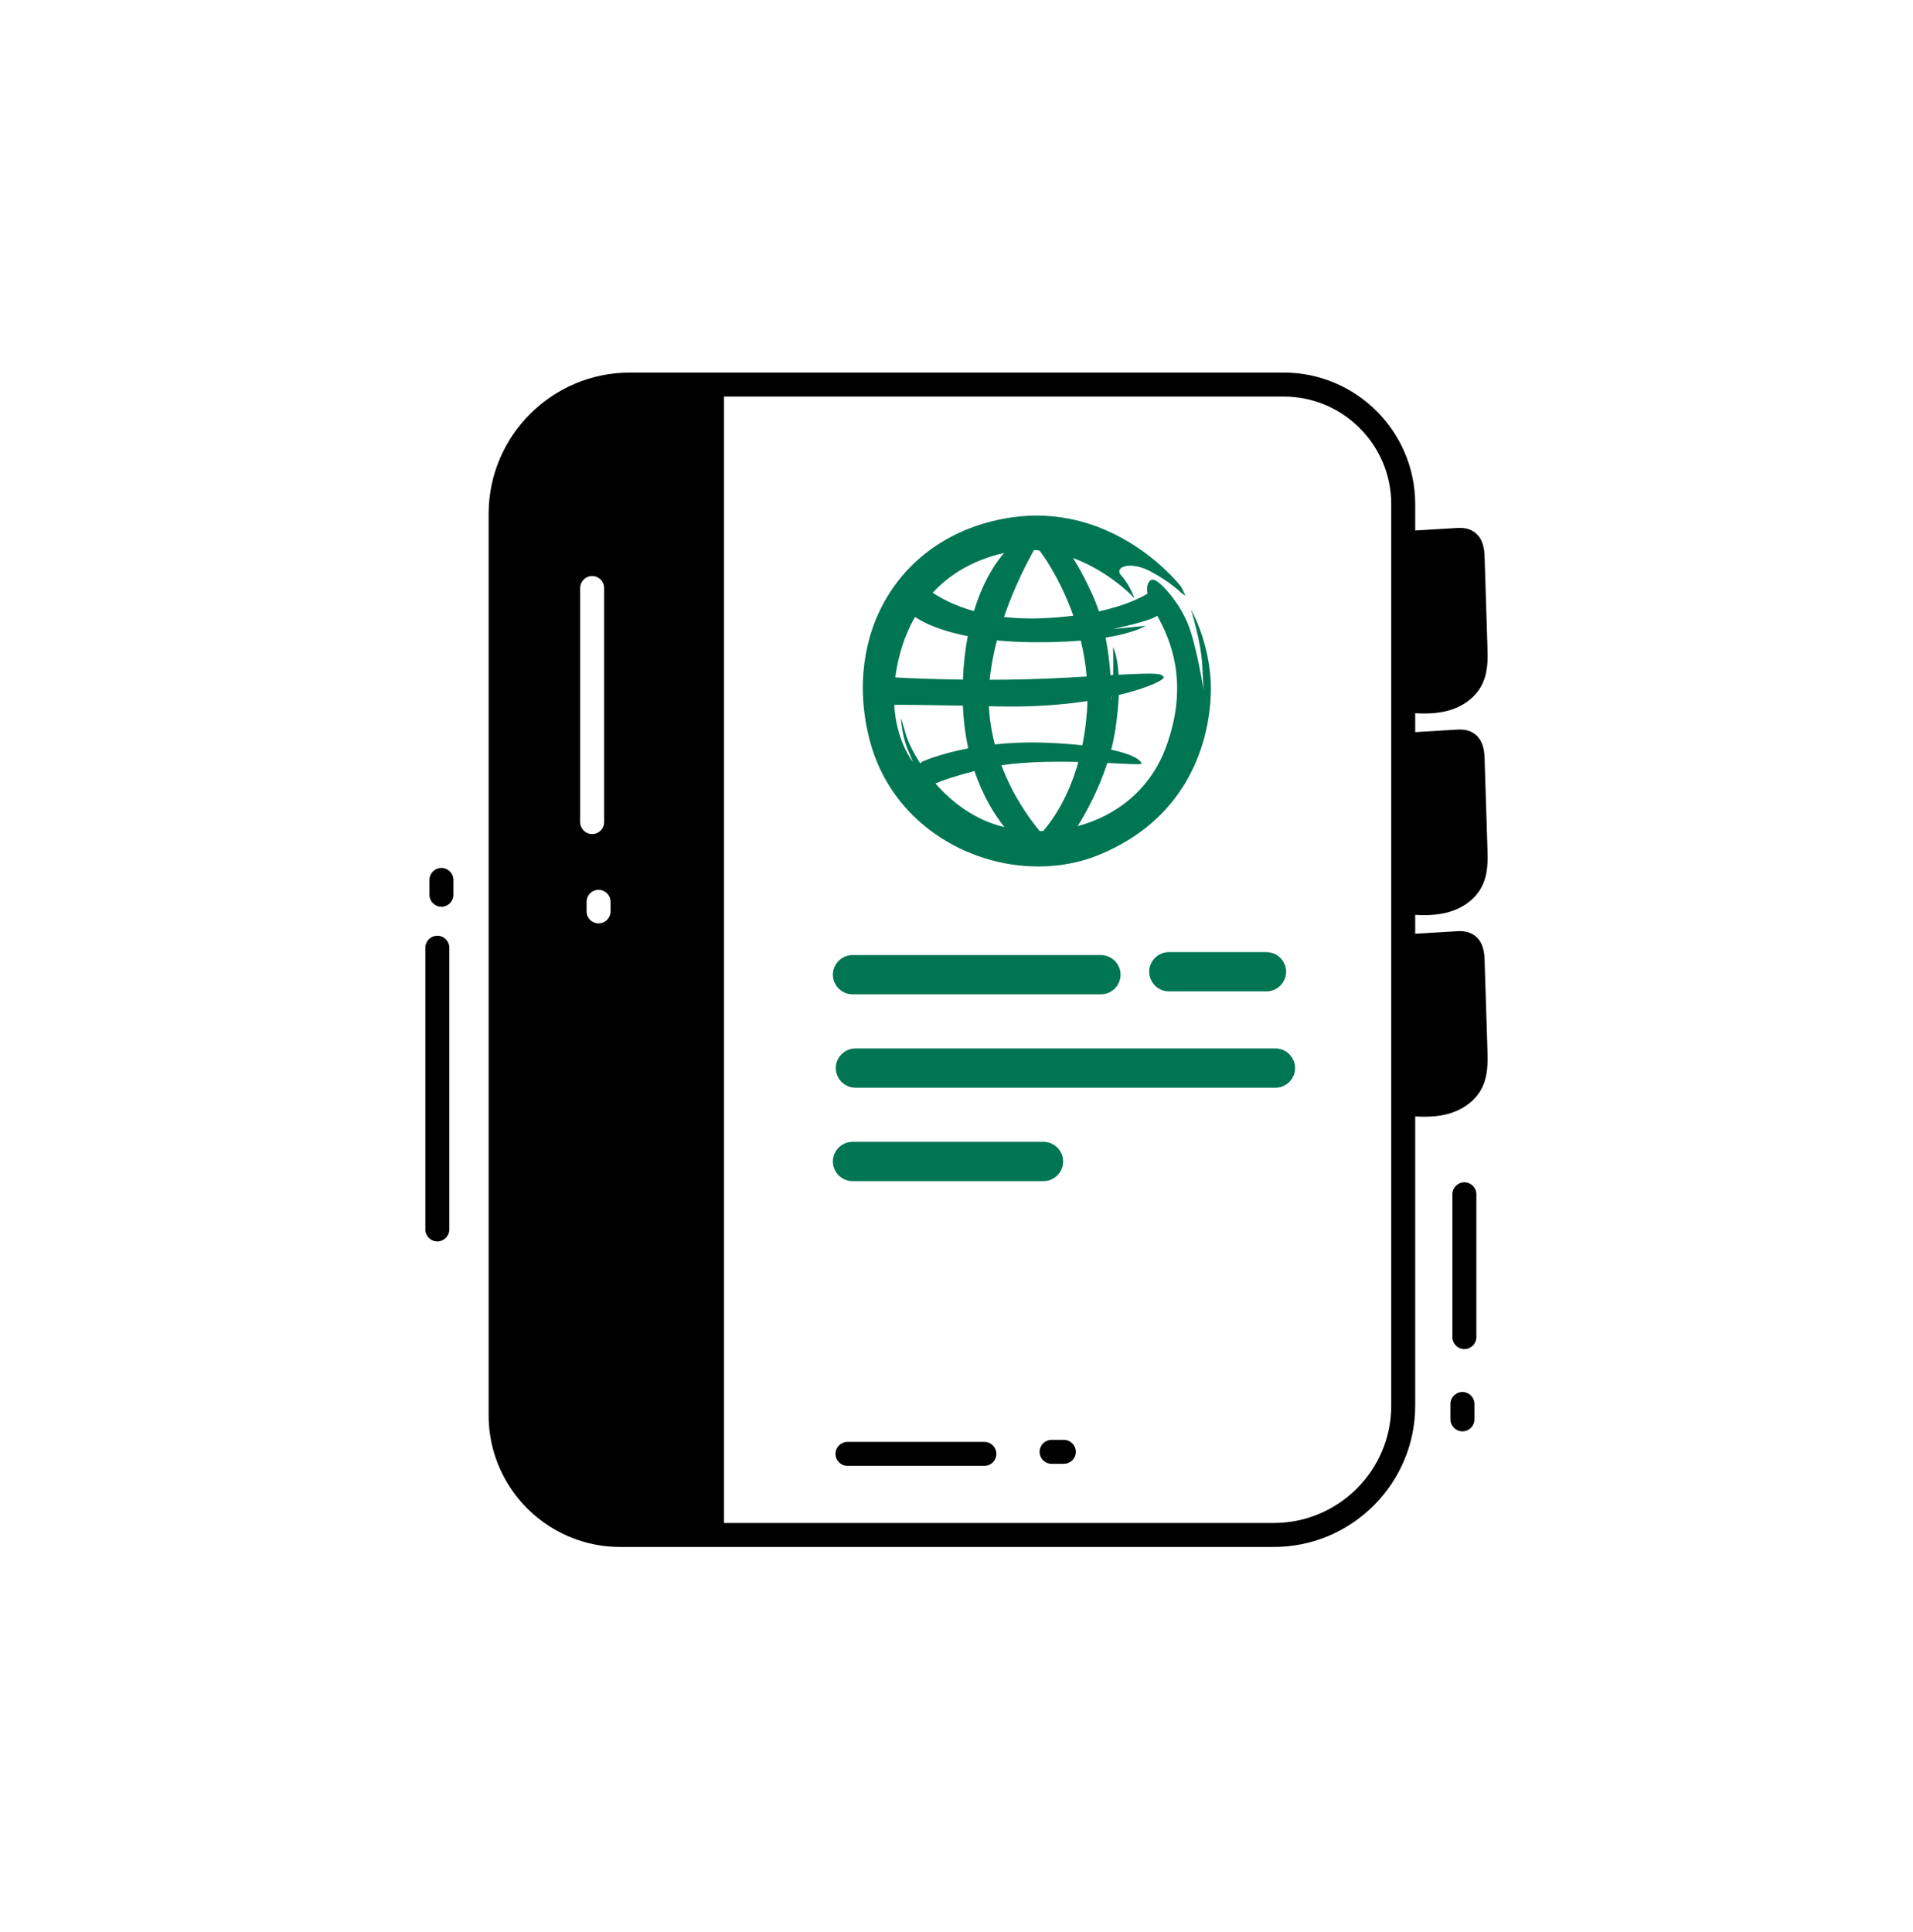 <svg width="100" height="101" viewBox="0 0 100 101" fill="none" xmlns="http://www.w3.org/2000/svg">
<path fill-rule="evenodd" clip-rule="evenodd" d="M61.975 31.154L61.975 31.154L61.975 31.154L61.746 30.987C61.746 30.987 61.181 30.422 60.13 29.865C59.738 29.658 59.37 29.573 59.083 29.573C58.603 29.571 58.355 29.807 58.62 30.095C59.044 30.554 59.309 31.278 59.309 31.278L59.309 31.278L59.309 31.278C59.309 31.278 58.036 29.89 56.091 29.171C56.346 29.564 56.681 30.164 57.099 31.075C57.23 31.361 57.344 31.659 57.443 31.961C58.737 31.679 59.544 31.299 59.984 31.038C59.901 30.574 60.058 30.306 60.262 30.306C60.299 30.306 60.338 30.315 60.377 30.333C60.739 30.501 61.631 31.481 62.09 32.602C62.541 33.694 62.898 35.967 62.911 36.052L62.849 34.801C62.787 33.547 62.258 31.87 62.258 31.87L62.258 31.871L62.258 31.87C62.258 31.87 63.45 33.909 63.282 36.54C63.123 39.171 61.87 42.888 57.428 44.698C56.437 45.102 55.363 45.298 54.276 45.298C50.491 45.298 46.553 42.922 45.456 38.677C44.043 33.212 46.939 28.082 52.599 27.093C53.149 26.997 53.678 26.953 54.186 26.953C58.903 26.95 61.746 30.678 61.746 30.678L61.975 31.154ZM59.884 32.717L59.884 32.717L58.172 32.885C58.196 32.88 60.046 32.486 60.441 32.223L60.492 32.189C61.156 33.383 62.179 35.647 60.977 38.986C60.156 41.269 58.36 42.649 56.333 43.188C56.775 42.478 57.428 41.295 57.884 39.887C58.065 39.895 58.237 39.904 58.397 39.911C58.761 39.929 59.065 39.944 59.284 39.949C59.357 39.951 59.421 39.952 59.474 39.951C59.603 39.95 59.673 39.941 59.673 39.922C59.673 39.813 59.4 39.472 58.086 39.193C58.182 38.822 58.262 38.44 58.318 38.05C58.413 37.388 58.463 36.819 58.483 36.333C60.094 35.949 60.928 35.502 60.828 35.383C60.735 35.275 60.641 35.217 60.082 35.215C59.979 35.215 59.861 35.217 59.723 35.22C59.413 35.228 59.008 35.246 58.475 35.273C58.41 34.228 58.185 33.838 58.185 33.838L58.185 33.839L58.185 33.838C58.185 33.838 58.204 34.612 58.187 35.288C58.142 35.291 58.096 35.293 58.048 35.296C58.009 34.737 57.934 34.051 57.794 33.333C59.35 33.079 59.885 32.717 59.885 32.717L59.884 32.717ZM56.806 35.366C56.749 34.704 56.639 34.076 56.496 33.49C56.069 33.526 55.594 33.552 55.066 33.566C54.749 33.573 54.413 33.576 54.057 33.574H54.057C54.012 33.573 53.968 33.573 53.923 33.572C53.823 33.571 53.724 33.569 53.626 33.567C53.077 33.554 52.574 33.522 52.113 33.477C51.94 34.142 51.805 34.836 51.736 35.536C52.336 35.535 52.967 35.528 53.617 35.512C54.359 35.493 55.125 35.464 55.892 35.419C56.218 35.4 56.523 35.382 56.806 35.366ZM50.335 35.529C50.368 34.684 50.46 33.928 50.589 33.257C48.668 32.877 47.903 32.293 47.903 32.293L47.825 32.261C47.281 33.213 46.955 34.279 46.807 35.357L46.801 35.404L46.878 35.419C46.878 35.419 47.811 35.474 49.258 35.509C49.591 35.517 49.952 35.524 50.335 35.529ZM46.745 36.85C46.857 38.764 47.701 39.803 47.725 39.833L47.425 39.109C47.134 38.385 47.098 37.529 47.098 37.529L47.099 37.53L47.099 37.529L47.363 38.421C47.449 38.717 47.695 39.272 48.105 39.906L48.195 39.825C48.195 39.825 49.064 39.419 50.614 39.122C50.468 38.45 50.367 37.707 50.335 36.89C48.269 36.848 47.248 36.844 46.745 36.85ZM51.694 36.919C51.702 37.117 51.718 37.315 51.74 37.511C51.798 38.002 51.888 38.471 52.003 38.916C52.452 38.869 52.936 38.835 53.452 38.821C53.659 38.815 53.872 38.813 54.09 38.815C54.343 38.816 54.603 38.823 54.87 38.836C55.522 38.866 56.088 38.91 56.578 38.962C56.686 38.43 56.769 37.85 56.817 37.22C56.831 37.028 56.841 36.837 56.845 36.648C55.87 36.797 54.732 36.904 53.447 36.931C53.018 36.94 52.574 36.939 52.113 36.928M52.113 36.928C52.107 36.928 52.102 36.928 52.096 36.928C51.965 36.925 51.836 36.922 51.711 36.919C51.705 36.919 51.699 36.919 51.694 36.919M55.872 39.823C56.04 39.825 56.206 39.828 56.369 39.832C55.849 41.701 55.035 42.862 54.531 43.445C54.475 43.447 54.419 43.448 54.363 43.448L54.349 43.448C53.73 42.698 52.915 41.523 52.347 40.005C53.039 39.901 53.808 39.85 54.58 39.83C55.014 39.819 55.449 39.818 55.872 39.823ZM56.108 32.188C55.381 30.127 54.38 28.832 54.38 28.832L54.3 28.77C54.218 28.764 54.135 28.759 54.051 28.756C53.725 29.333 53.034 30.639 52.483 32.253C52.824 32.293 53.187 32.319 53.573 32.329C53.79 32.335 54.015 32.335 54.246 32.329C54.338 32.327 54.431 32.324 54.525 32.32C55.102 32.294 55.629 32.248 56.108 32.188ZM52.497 28.906C52.313 29.103 51.49 30.056 50.911 31.948C49.894 31.663 49.186 31.276 48.756 30.987C49.651 30.019 50.876 29.272 52.497 28.906ZM50.941 40.309C49.877 40.582 49.258 40.801 48.899 40.958C49.748 41.928 50.947 42.869 52.504 43.239C51.977 42.572 51.378 41.609 50.941 40.309ZM58.09 36.422L58.108 36.418L58.088 36.633C58.089 36.615 58.091 36.541 58.09 36.422Z" fill="#007552"/>
<path d="M74.452 37.3C74.795 37.3 75.147 37.275 75.496 37.2C76.361 37.015 77.064 36.532 77.425 35.875C77.798 35.197 77.774 34.443 77.755 33.838L77.604 29.088C77.595 28.822 77.573 28.116 76.999 27.77C76.673 27.573 76.32 27.593 76.109 27.606L73.978 27.734V26.353C73.978 22.561 70.893 19.477 67.102 19.477H32.929C28.856 19.477 25.543 22.789 25.543 26.862V73.994C25.543 74.705 25.651 75.391 25.853 76.037C26.725 78.835 29.339 80.871 32.419 80.871H66.583C70.661 80.871 73.978 77.558 73.978 73.485V58.365C74.133 58.373 74.29 58.379 74.451 58.379C74.794 58.379 75.146 58.355 75.496 58.279C76.361 58.094 77.064 57.611 77.425 56.954C77.798 56.276 77.773 55.49 77.755 54.917L77.604 50.167C77.595 49.901 77.573 49.195 76.999 48.849C76.67 48.651 76.318 48.671 76.109 48.685L73.978 48.813V47.825C74.133 47.834 74.29 47.84 74.45 47.84C74.794 47.84 75.146 47.815 75.497 47.74C76.361 47.555 77.064 47.071 77.425 46.414C77.798 45.736 77.774 44.983 77.755 44.377L77.604 39.628C77.595 39.363 77.573 38.657 76.999 38.309C76.671 38.112 76.318 38.132 76.109 38.146L73.978 38.273V37.285C74.133 37.294 74.292 37.3 74.452 37.3ZM31.581 42.977C31.581 43.324 31.301 43.604 30.955 43.604C30.609 43.604 30.328 43.324 30.328 42.977V30.74C30.328 30.393 30.609 30.113 30.955 30.113C31.301 30.113 31.581 30.393 31.581 30.74V42.977ZM31.916 47.144V47.646C31.916 47.992 31.635 48.272 31.289 48.272C30.943 48.272 30.663 47.992 30.663 47.646V47.144C30.663 46.797 30.943 46.517 31.289 46.517C31.635 46.517 31.916 46.797 31.916 47.144ZM72.725 73.485C72.725 76.867 69.97 79.618 66.583 79.618H37.847V20.73H67.102C70.202 20.73 72.725 23.253 72.725 26.353V73.485Z" fill="black"/>
<path d="M44.564 51.581H57.549C57.895 51.581 58.175 51.301 58.175 50.955C58.175 50.608 57.895 50.328 57.549 50.328H44.564C44.218 50.328 43.938 50.608 43.938 50.955C43.938 51.301 44.218 51.581 44.564 51.581Z" fill="#007552" stroke="#007552" stroke-width="0.8"/>
<path d="M44.564 61.346H54.549C54.895 61.346 55.175 61.066 55.175 60.72C55.175 60.373 54.895 60.093 54.549 60.093H44.564C44.218 60.093 43.938 60.373 43.938 60.72C43.938 61.066 44.218 61.346 44.564 61.346Z" fill="#007552" stroke="#007552" stroke-width="0.8"/>
<path d="M66.205 51.427C66.551 51.427 66.831 51.147 66.831 50.8C66.831 50.454 66.551 50.174 66.205 50.174H61.099C60.753 50.174 60.473 50.454 60.473 50.8C60.473 51.147 60.753 51.427 61.099 51.427H66.205Z" fill="#007552" stroke="#007552" stroke-width="0.8"/>
<path d="M66.673 55.21H44.716C44.37 55.21 44.09 55.491 44.09 55.837C44.09 56.183 44.37 56.463 44.716 56.463H66.673C67.019 56.463 67.3 56.183 67.3 55.837C67.3 55.491 67.019 55.21 66.673 55.21Z" fill="#007552" stroke="#007552" stroke-width="0.8"/>
<path d="M77.175 62.434C77.175 62.088 76.894 61.808 76.548 61.808C76.202 61.808 75.922 62.088 75.922 62.434V69.901C75.922 70.247 76.202 70.527 76.548 70.527C76.894 70.527 77.175 70.247 77.175 69.901V62.434Z" fill="black"/>
<path d="M76.447 72.769C76.101 72.769 75.82 73.05 75.82 73.396V74.201C75.82 74.547 76.101 74.827 76.447 74.827C76.793 74.827 77.073 74.547 77.073 74.201V73.396C77.073 73.05 76.793 72.769 76.447 72.769Z" fill="black"/>
<path d="M51.456 75.379H44.302C43.956 75.379 43.676 75.659 43.676 76.005C43.676 76.352 43.956 76.632 44.302 76.632H51.456C51.803 76.632 52.083 76.352 52.083 76.005C52.083 75.659 51.803 75.379 51.456 75.379Z" fill="black"/>
<path d="M55.61 75.272H54.97C54.624 75.272 54.344 75.552 54.344 75.898C54.344 76.244 54.624 76.524 54.97 76.524H55.61C55.956 76.524 56.237 76.244 56.237 75.898C56.237 75.552 55.956 75.272 55.61 75.272Z" fill="black"/>
<path d="M22.861 64.897C23.207 64.897 23.487 64.617 23.487 64.271V49.544C23.487 49.198 23.207 48.917 22.861 48.917C22.515 48.917 22.234 49.198 22.234 49.544V64.271C22.234 64.617 22.515 64.897 22.861 64.897Z" fill="black"/>
<path d="M23.702 46.776V46C23.702 45.654 23.422 45.373 23.076 45.373C22.73 45.373 22.449 45.654 22.449 46V46.776C22.449 47.123 22.73 47.403 23.076 47.403C23.422 47.403 23.702 47.123 23.702 46.776Z" fill="black"/>
</svg>
